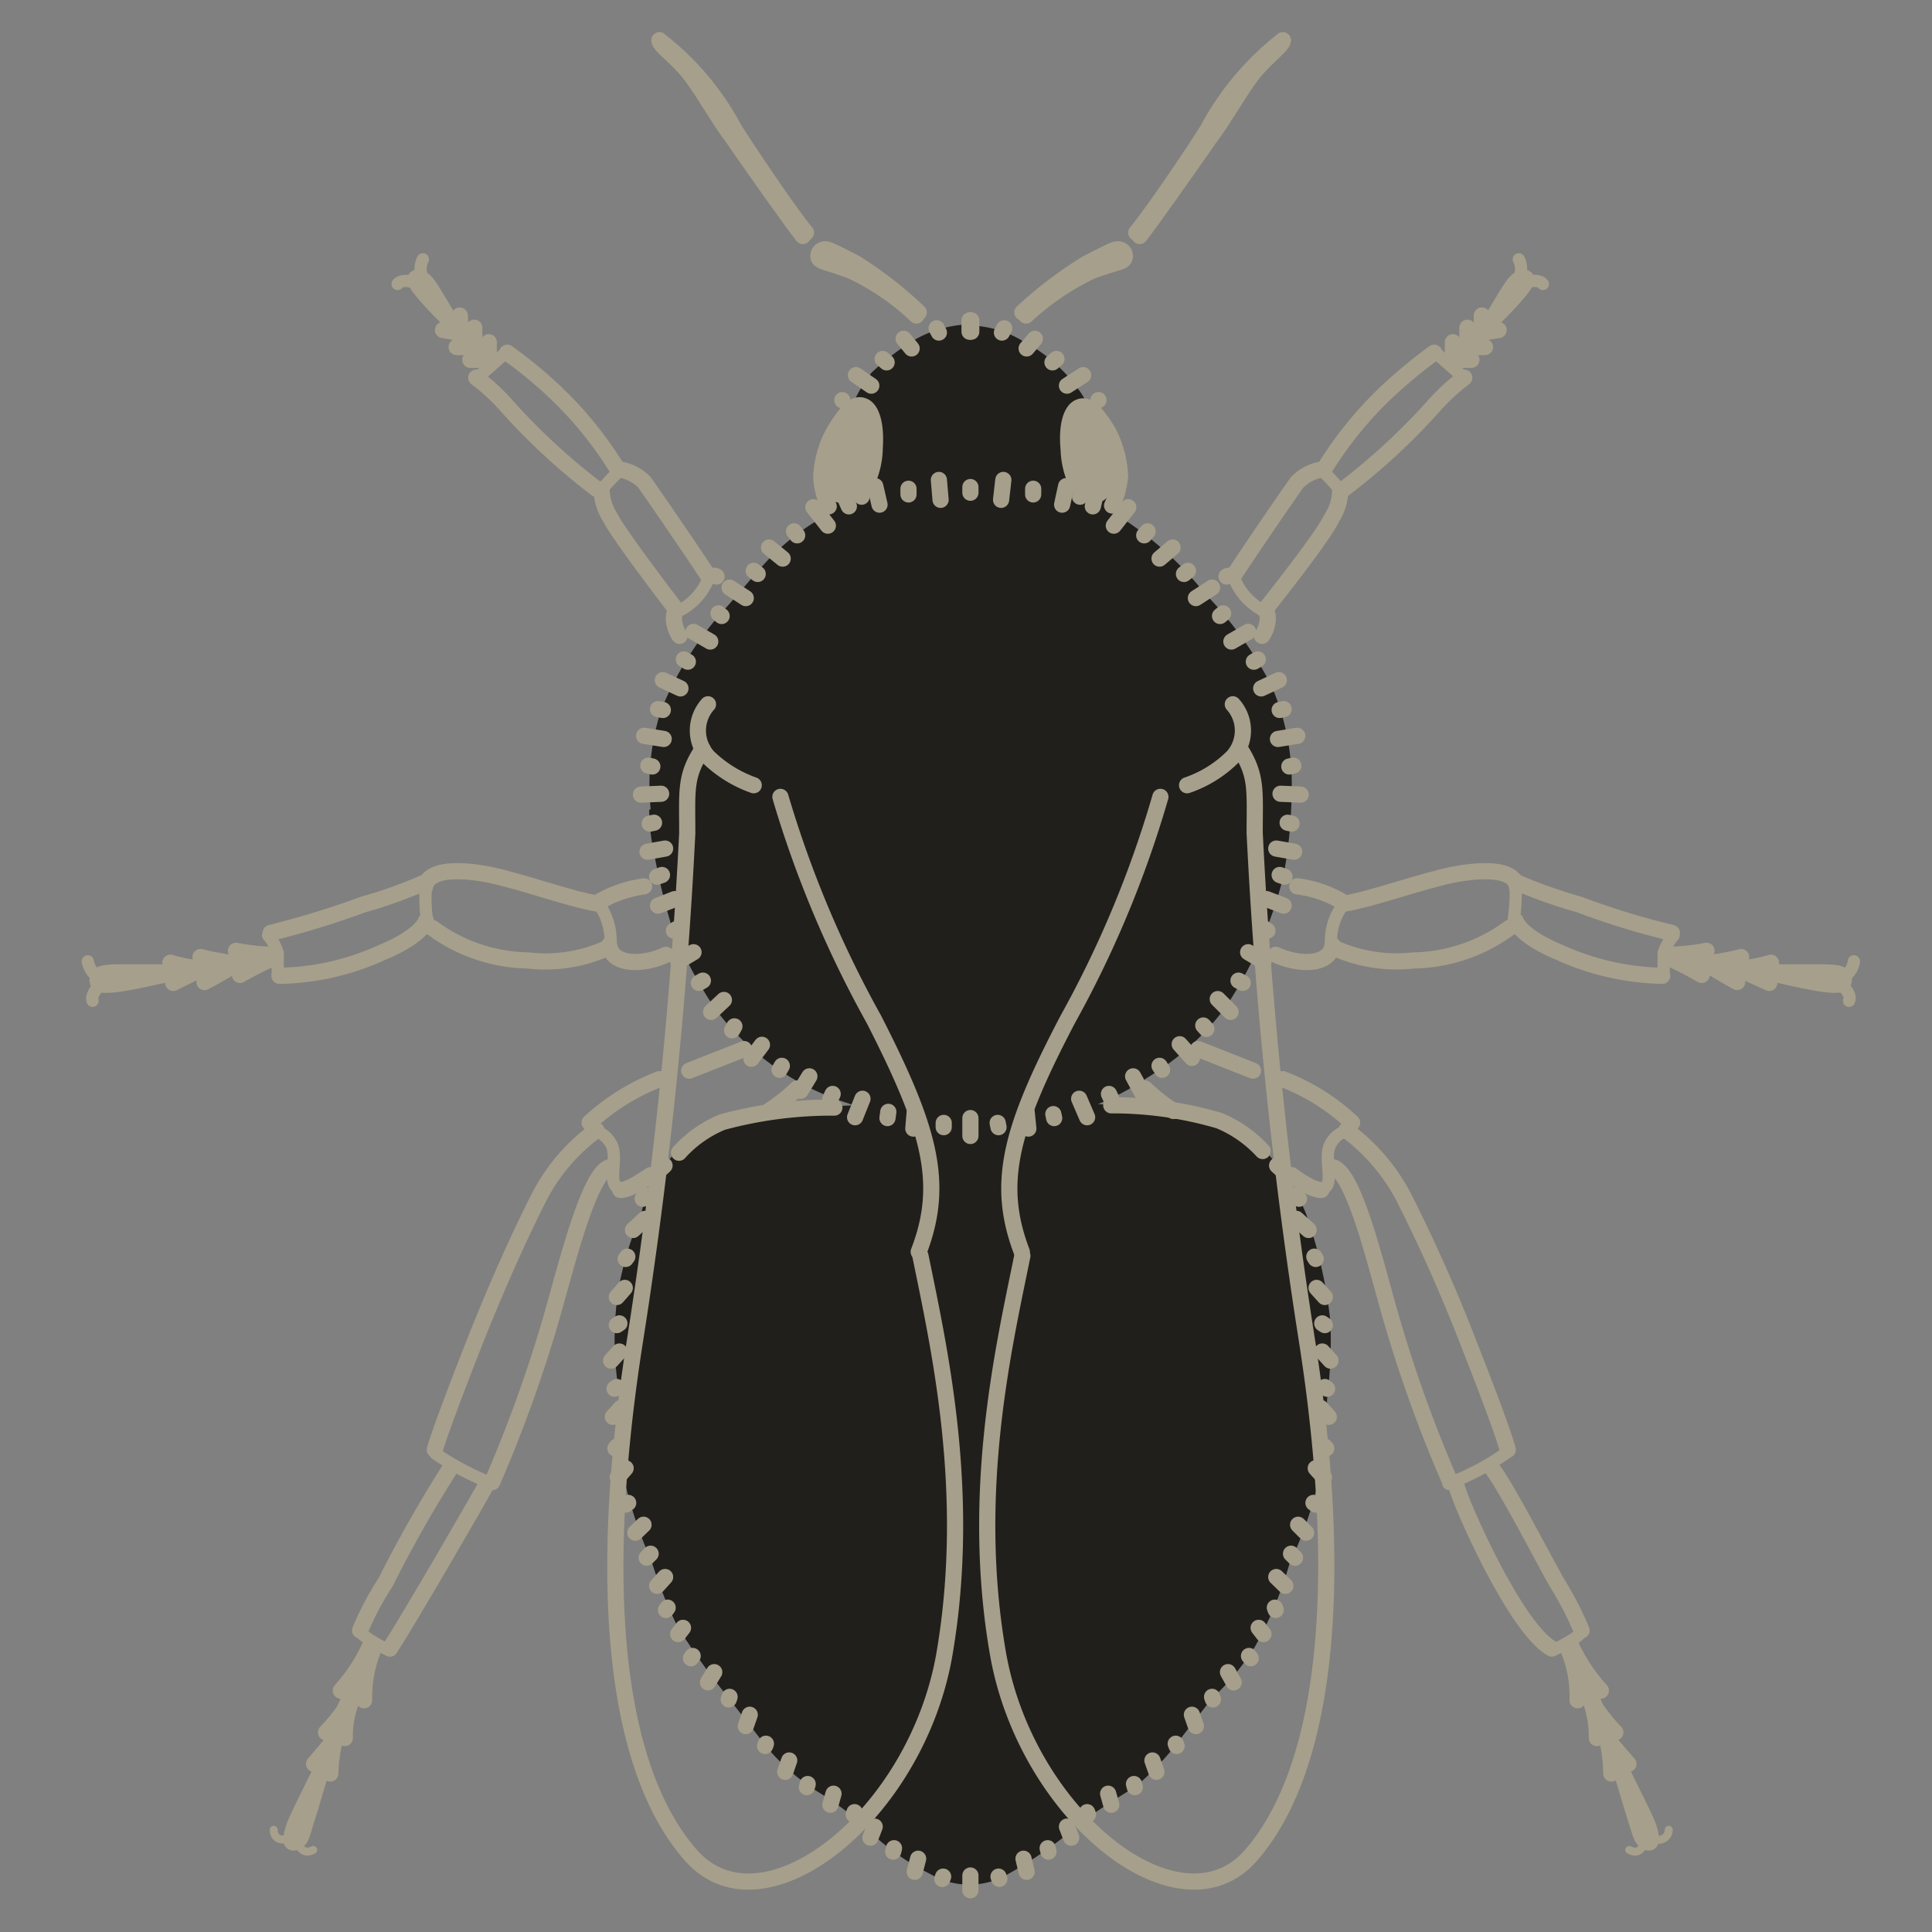 <svg id="Ebene_1" data-name="Ebene 1" xmlns="http://www.w3.org/2000/svg" viewBox="0 0 68.03 68.03"><rect x="0" y="0" width="68.03" height="68.03" fill="#808080" stroke="none"/><defs><style>.cls-1{fill:#211f1b;}.cls-2,.cls-3,.cls-5{fill:none;stroke:#a69f8b;stroke-linecap:round;stroke-linejoin:round;}.cls-2{stroke-width:0.57px;}.cls-3{stroke-width:0.43px;}.cls-4{fill:#fefefc;}.cls-5{stroke-width:0.28px;}</style></defs><title>02</title><path class="cls-1" d="M34.11,11.42a4.19,4.19,0,0,0-2,.6,9.72,9.72,0,0,0-1.42,1.1,5.38,5.38,0,0,0-.57.91c-.05.17-.73,2.35-.82,2.78a4.85,4.85,0,0,0,.31,1.84c.2.46,2.81-1.47,4.54-1.41a15.2,15.2,0,0,1,4.23,1.1c.68.2.91-1.59,1-1.79a13.43,13.43,0,0,0-1.3-2.69A5.68,5.68,0,0,0,36,12a3.79,3.79,0,0,0-1.85-.54"/><path class="cls-1" d="M34.11,39.06a22,22,0,0,1,3.21-.25,42.13,42.13,0,0,1,4.73.42,5,5,0,0,1,2.5,1.31A6.53,6.53,0,0,1,46,42.77a16.84,16.84,0,0,1,.85,3.8,17.37,17.37,0,0,1-.12,2.7,17.81,17.81,0,0,1-.45,3.48,15.69,15.69,0,0,1-.88,2.33A13.6,13.6,0,0,1,44.18,58a9.35,9.35,0,0,1-2,2.24A9.66,9.66,0,0,1,40,62.9c-1.05.65-1.79,1.16-1.79,1.16a15.6,15.6,0,0,1-2.84,2A2.69,2.69,0,0,1,32.78,66a8.79,8.79,0,0,1-2.35-1.7,6.84,6.84,0,0,0-1.62-1.22,8.05,8.05,0,0,1-1.93-1.73c-.45-.6-1-1.27-1.13-1.47a24.63,24.63,0,0,1-1.9-2.64,16.14,16.14,0,0,1-.91-2.3,15.3,15.3,0,0,1-1.08-3.46,19.13,19.13,0,0,1-.05-2.38,11.28,11.28,0,0,1,0-3.88,12.13,12.13,0,0,1,.76-2.44A4.06,4.06,0,0,1,24,40.42c1.22-1,2.38-1.27,4.34-1.42s4.2,0,4.2,0a11.16,11.16,0,0,0,1.61.11"/><path class="cls-1" d="M22.91,28.49h0v0A8.66,8.66,0,0,1,23.28,25a12,12,0,0,1,2.13-3.43c.65-.71,1.47-1.73,1.9-2.12a8.51,8.51,0,0,1,2.49-1.65,14.61,14.61,0,0,1,3.35-.59h1.1a21.83,21.83,0,0,1,2.19.14,6.85,6.85,0,0,1,3.09.91,12.29,12.29,0,0,1,2.89,2.63,13.78,13.78,0,0,1,2.33,3.21,8.71,8.71,0,0,1,.73,3.85,16.8,16.8,0,0,1-.28,2.86,13.3,13.3,0,0,1-1.36,3.46,5,5,0,0,1-1,1.45,9.91,9.91,0,0,1-2.22,2.07,9.49,9.49,0,0,1-4,1.67,12.34,12.34,0,0,1-1.68.2l-.39,0a5.6,5.6,0,0,1-.88,0,9.47,9.47,0,0,1-3.77-.8,9.32,9.32,0,0,1-4.74-3.37,16,16,0,0,1-1.47-2.75,21.54,21.54,0,0,1-.63-2.55,7.69,7.69,0,0,1-.2-1.67"/><path class="cls-1" d="M43.7,26.36A3.85,3.85,0,0,1,44.21,29a32,32,0,0,0,.31,3.91,15.8,15.8,0,0,1-1.36,2.55,9.4,9.4,0,0,1-4.76,3.37,10.53,10.53,0,0,1-2.53.71c.94-2.41,2.84-5.87,3.46-7.31.71-1.64,1.56-4.37,1.56-4.37a5.38,5.38,0,0,0,1.68-.59,8.11,8.11,0,0,0,1.13-.91"/><path class="cls-1" d="M38.08,64.15a10,10,0,0,1,1.48-1.05,7.08,7.08,0,0,0,1.9-1.73c.45-.6,1-1.27,1.13-1.47a20.52,20.52,0,0,0,1.93-2.64A17.35,17.35,0,0,0,45.4,55a13.46,13.46,0,0,0,1.08-3.46,14.8,14.8,0,0,0,.06-2.38v0a20.76,20.76,0,0,1-.8-4c0-.83-.14-2-.28-3.32a4,4,0,0,0-1.08-1.39A6.72,6.72,0,0,0,40.07,39c-1.67-.11-3.57-.08-4.08-.08-.15.39,0-.31-.37,1s.34,4.05.25,4.48-.11,1-.42,2.35a16.79,16.79,0,0,0-.34,3.29,11.69,11.69,0,0,0-.43,2.49,24.67,24.67,0,0,0,.06,3.09c.08.91.23,2.41.42,3.37a27.61,27.61,0,0,0,2.39,4.4,5.66,5.66,0,0,0,.53.71"/><path class="cls-1" d="M24.64,26.36A4,4,0,0,0,24.13,29a30.55,30.55,0,0,1-.28,3.91,13.75,13.75,0,0,0,1.36,2.55,9.33,9.33,0,0,0,4.73,3.37,10.32,10.32,0,0,0,2.56.71c-.94-2.41-2.87-5.87-3.49-7.31-.71-1.64-1.53-4.37-1.53-4.37a5.34,5.34,0,0,1-1.7-.59,7.87,7.87,0,0,1-1.14-.91"/><path class="cls-1" d="M30.26,64.15a11.47,11.47,0,0,0-1.45-1.05,7.65,7.65,0,0,1-1.93-1.73c-.45-.6-1-1.27-1.13-1.47a24.63,24.63,0,0,1-1.9-2.64,16.14,16.14,0,0,1-.91-2.3,15.3,15.3,0,0,1-1.08-3.46,19.13,19.13,0,0,1-.05-2.38v0a19.27,19.27,0,0,0,.79-4c0-.83.14-2,.28-3.32A5,5,0,0,1,24,40.42c1.22-1,2.38-1.27,4.34-1.42,1.65-.11,3.55-.08,4.08-.08.15.39-.05-.31.34,1s-.31,4.05-.22,4.48a20.09,20.09,0,0,0,.42,2.35,18.36,18.36,0,0,1,.31,3.29,9.87,9.87,0,0,1,.43,2.49,20.5,20.5,0,0,1,0,3.09c-.11.91-.25,2.41-.45,3.37a24.08,24.08,0,0,1-2.38,4.4,4.31,4.31,0,0,1-.54.71"/><path class="cls-2" d="M45.17,1.42a9.85,9.85,0,0,0-2.64,3.14c-.76,1.2-2,3-2.52,3.63"/><path class="cls-2" d="M23.22,1.42a9.72,9.72,0,0,1,2.64,3.14c.77,1.2,2,3,2.52,3.63"/><path class="cls-2" d="M22.91,41.38c-.2.12-.76.54-1.07.52"/><path class="cls-3" d="M20.76,39.6c.06.28.48.17.76.68s-.19,1.45.32,1.59"/><path class="cls-2" d="M17.33,52.19a48.64,48.64,0,0,0,2.07-5.73c.53-1.84,1.33-5.16,2.07-5.36"/><path class="cls-2" d="M21,39.8a6.7,6.7,0,0,0-2,2.32c-.71,1.39-1.56,3.29-2.35,5.3s-1.25,3.29-1.34,3.63"/><path class="cls-3" d="M15.34,51.19a9.74,9.74,0,0,0,2,1.05"/><path class="cls-2" d="M13.73,58.05c.65-1,3.23-5.44,3.43-5.84"/><path class="cls-2" d="M15.85,51.71a44.09,44.09,0,0,0-2.27,4,10.48,10.48,0,0,0-.9,1.7"/><path class="cls-3" d="M13.64,58.08c-.2-.08-.88-.45-.94-.62"/><path class="cls-2" d="M12,59.53a6,6,0,0,0,1.05-1.62"/><path class="cls-2" d="M12.82,59.87a4.54,4.54,0,0,1,.37-1.9"/><path class="cls-4" d="M11.4,62.11c-.2.54-.43,1.42-.6,1.93s-.17.73-.39.82-.17-.15-.06-.51,1-2,1.05-2.24"/><path class="cls-2" d="M11.4,62.11c-.2.54-.43,1.42-.6,1.93s-.17.73-.39.82-.17-.15-.06-.51S11.31,62.39,11.4,62.11Z"/><path class="cls-2" d="M11.82,61.14a5.74,5.74,0,0,0-.19,1.31"/><path class="cls-2" d="M11.06,62.11l.85-1"/><path class="cls-2" d="M12.51,59.58a3.44,3.44,0,0,0-.37,1.62"/><path class="cls-2" d="M11.48,61a6.53,6.53,0,0,0,1-1.34"/><path class="cls-5" d="M10.46,64.94c.15.14.23.37.57.2"/><path class="cls-5" d="M9.64,64.43c0,.31.26.4.48.31"/><line class="cls-2" x1="45.99" y1="53.97" x2="45.71" y2="53.69"/><line class="cls-2" x1="22.37" y1="53.97" x2="22.66" y2="53.69"/><line class="cls-2" x1="46.62" y1="52.02" x2="46.33" y2="51.7"/><line class="cls-2" x1="21.75" y1="52.02" x2="22.03" y2="51.7"/><line class="cls-2" x1="46.65" y1="45.67" x2="46.36" y2="45.35"/><line class="cls-2" x1="21.72" y1="45.67" x2="22" y2="45.35"/><line class="cls-2" x1="46.33" y1="52.98" x2="46.25" y2="52.92"/><line class="cls-2" x1="22.03" y1="52.98" x2="22.12" y2="52.92"/><line class="cls-2" x1="46.33" y1="44.33" x2="46.28" y2="44.25"/><line class="cls-2" x1="22.03" y1="44.33" x2="22.09" y2="44.25"/><line class="cls-2" x1="46.08" y1="43.31" x2="45.65" y2="42.92"/><line class="cls-2" x1="22.29" y1="43.31" x2="22.71" y2="42.92"/><line class="cls-2" x1="46.65" y1="46.66" x2="46.56" y2="46.6"/><line class="cls-2" x1="21.72" y1="46.66" x2="21.81" y2="46.6"/><line class="cls-2" x1="46.85" y1="47.91" x2="46.56" y2="47.59"/><line class="cls-2" x1="21.52" y1="47.91" x2="21.81" y2="47.59"/><line class="cls-2" x1="46.7" y1="51" x2="46.65" y2="50.94"/><line class="cls-2" x1="21.67" y1="51" x2="21.72" y2="50.94"/><line class="cls-2" x1="46.73" y1="48.9" x2="46.65" y2="48.84"/><line class="cls-2" x1="21.64" y1="48.9" x2="21.72" y2="48.84"/><line class="cls-2" x1="46.79" y1="49.89" x2="46.51" y2="49.58"/><line class="cls-2" x1="21.58" y1="49.89" x2="21.86" y2="49.58"/><line class="cls-2" x1="45.6" y1="54.85" x2="45.46" y2="54.71"/><line class="cls-2" x1="22.77" y1="54.85" x2="22.91" y2="54.71"/><line class="cls-2" x1="45.74" y1="42.21" x2="45.63" y2="42.09"/><line class="cls-2" x1="22.63" y1="42.21" x2="22.74" y2="42.09"/><line class="cls-2" x1="45.34" y1="41.38" x2="44.97" y2="41.04"/><line class="cls-2" x1="23.03" y1="41.38" x2="23.4" y2="41.04"/><line class="cls-2" x1="34.2" y1="11.68" x2="34.2" y2="11.28"/><line class="cls-2" x1="34.14" y1="11.68" x2="34.14" y2="11.28"/><line class="cls-2" x1="33.06" y1="11.71" x2="32.98" y2="11.56"/><line class="cls-2" x1="35.28" y1="11.71" x2="35.36" y2="11.56"/><line class="cls-2" x1="45.26" y1="55.84" x2="44.94" y2="55.53"/><line class="cls-2" x1="23.14" y1="55.84" x2="23.42" y2="55.53"/><line class="cls-2" x1="44.04" y1="58.39" x2="43.98" y2="58.31"/><line class="cls-2" x1="24.33" y1="58.39" x2="24.39" y2="58.31"/><line class="cls-2" x1="43.44" y1="59.24" x2="43.24" y2="58.88"/><line class="cls-2" x1="24.93" y1="59.24" x2="25.15" y2="58.88"/><line class="cls-2" x1="44.49" y1="57.54" x2="44.32" y2="57.32"/><line class="cls-2" x1="23.88" y1="57.54" x2="24.05" y2="57.32"/><line class="cls-2" x1="44.92" y1="56.69" x2="44.89" y2="56.61"/><line class="cls-2" x1="23.45" y1="56.69" x2="23.51" y2="56.61"/><line class="cls-2" x1="42.71" y1="59.84" x2="42.68" y2="59.75"/><line class="cls-2" x1="25.66" y1="59.84" x2="25.69" y2="59.75"/><line class="cls-2" x1="42.11" y1="60.78" x2="41.97" y2="60.38"/><line class="cls-2" x1="26.26" y1="60.78" x2="26.4" y2="60.38"/><line class="cls-2" x1="41.43" y1="61.48" x2="41.4" y2="61.4"/><line class="cls-2" x1="26.94" y1="61.48" x2="26.97" y2="61.4"/><line class="cls-2" x1="40.72" y1="62.39" x2="40.58" y2="61.99"/><line class="cls-2" x1="27.65" y1="62.39" x2="27.79" y2="61.99"/><line class="cls-2" x1="39.96" y1="62.93" x2="39.93" y2="62.82"/><line class="cls-2" x1="28.41" y1="62.93" x2="28.44" y2="62.82"/><line class="cls-2" x1="39.13" y1="63.55" x2="39.02" y2="63.16"/><line class="cls-2" x1="29.24" y1="63.55" x2="29.35" y2="63.16"/><line class="cls-2" x1="38.31" y1="63.89" x2="38.28" y2="63.81"/><line class="cls-2" x1="30.06" y1="63.89" x2="30.09" y2="63.81"/><line class="cls-2" x1="37.72" y1="64.71" x2="37.57" y2="64.32"/><line class="cls-2" x1="30.65" y1="64.71" x2="30.8" y2="64.32"/><line class="cls-2" x1="36.92" y1="65.2" x2="36.89" y2="65.08"/><line class="cls-2" x1="31.45" y1="65.2" x2="31.48" y2="65.08"/><line class="cls-2" x1="36.15" y1="65.91" x2="36.04" y2="65.45"/><line class="cls-2" x1="32.21" y1="65.91" x2="32.33" y2="65.45"/><line class="cls-2" x1="34.17" y1="66.56" x2="34.17" y2="66.04"/><line class="cls-2" x1="35.19" y1="66.16" x2="35.16" y2="66.08"/><line class="cls-2" x1="33.18" y1="66.16" x2="33.21" y2="66.08"/><path class="cls-2" d="M29.38,39a14.72,14.72,0,0,0-3.94.51,4.18,4.18,0,0,0-1.53,1.08"/><path class="cls-2" d="M45.17,1.42c0,.2-.65.62-1.13,1.27s-1,1.59-1.42,2.13c-.77,1.1-2,2.86-2.49,3.49"/><path class="cls-2" d="M23.22,1.42c0,.2.66.62,1.14,1.27s1,1.59,1.42,2.13c.76,1.1,2,2.86,2.49,3.49"/><line class="cls-2" x1="32.1" y1="12.27" x2="31.82" y2="11.93"/><line class="cls-2" x1="36.15" y1="12.27" x2="36.44" y2="11.93"/><line class="cls-2" x1="31.22" y1="12.76" x2="31.08" y2="12.64"/><line class="cls-2" x1="37.06" y1="12.76" x2="37.2" y2="12.64"/><line class="cls-2" x1="38.68" y1="14.09" x2="38.68" y2="14.09"/><line class="cls-2" x1="30.68" y1="13.58" x2="30.14" y2="13.21"/><line class="cls-2" x1="37.57" y1="13.58" x2="38.14" y2="13.21"/><path class="cls-2" d="M36.13,11.11a9.36,9.36,0,0,1,2.29-1.56c.83-.31,1.11-.31,1.17-.45a.22.22,0,0,0-.17-.31c-.12-.06-.4.11-1.14.48A14.39,14.39,0,0,0,36,11"/><path class="cls-2" d="M32.27,11.11A8.71,8.71,0,0,0,30,9.55c-.79-.31-1.07-.31-1.16-.45A.22.22,0,0,1,29,8.79c.11-.06.4.11,1.13.48A13.91,13.91,0,0,1,32.35,11"/><line class="cls-2" x1="34.17" y1="17.35" x2="34.17" y2="17.15"/><line class="cls-2" x1="33.12" y1="17.6" x2="33.06" y2="16.9"/><line class="cls-2" x1="35.25" y1="17.6" x2="35.33" y2="16.9"/><line class="cls-2" x1="31.99" y1="17.41" x2="31.99" y2="17.21"/><line class="cls-2" x1="36.38" y1="17.41" x2="36.38" y2="17.21"/><line class="cls-2" x1="30.97" y1="17.77" x2="30.82" y2="17.12"/><line class="cls-2" x1="37.4" y1="17.77" x2="37.54" y2="17.12"/><line class="cls-2" x1="29.89" y1="17.83" x2="29.8" y2="17.63"/><line class="cls-2" x1="38.48" y1="17.83" x2="38.54" y2="17.58"/><line class="cls-2" x1="29.15" y1="18.51" x2="28.64" y2="17.86"/><line class="cls-2" x1="39.22" y1="18.51" x2="39.73" y2="17.86"/><line class="cls-2" x1="28.07" y1="18.85" x2="27.96" y2="18.71"/><line class="cls-2" x1="40.29" y1="18.85" x2="40.41" y2="18.71"/><line class="cls-2" x1="27.56" y1="19.67" x2="27.08" y2="19.28"/><line class="cls-2" x1="40.83" y1="19.67" x2="41.29" y2="19.28"/><line class="cls-2" x1="26.68" y1="20.21" x2="26.54" y2="20.1"/><line class="cls-2" x1="41.69" y1="20.21" x2="41.83" y2="20.1"/><line class="cls-2" x1="26.26" y1="21.06" x2="25.69" y2="20.69"/><line class="cls-2" x1="42.11" y1="21.06" x2="42.68" y2="20.69"/><line class="cls-2" x1="25.41" y1="21.69" x2="25.3" y2="21.6"/><line class="cls-2" x1="42.96" y1="21.69" x2="43.07" y2="21.6"/><line class="cls-2" x1="25.01" y1="22.59" x2="24.42" y2="22.25"/><line class="cls-2" x1="43.36" y1="22.59" x2="43.95" y2="22.25"/><line class="cls-2" x1="24.22" y1="23.3" x2="24.08" y2="23.22"/><line class="cls-2" x1="44.15" y1="23.3" x2="44.29" y2="23.22"/><line class="cls-2" x1="23.96" y1="24.24" x2="23.34" y2="23.95"/><line class="cls-2" x1="44.41" y1="24.24" x2="45.03" y2="23.95"/><line class="cls-2" x1="23.34" y1="25" x2="23.17" y2="24.97"/><line class="cls-2" x1="45.06" y1="25" x2="45.2" y2="24.97"/><line class="cls-2" x1="23.37" y1="26.02" x2="22.68" y2="25.91"/><line class="cls-2" x1="45" y1="26.02" x2="45.68" y2="25.91"/><line class="cls-2" x1="22.97" y1="26.99" x2="22.83" y2="26.96"/><line class="cls-2" x1="45.4" y1="26.99" x2="45.54" y2="26.96"/><line class="cls-2" x1="23.28" y1="27.95" x2="22.57" y2="27.98"/><line class="cls-2" x1="45.09" y1="27.95" x2="45.8" y2="27.98"/><line class="cls-2" x1="23.03" y1="28.97" x2="22.88" y2="29"/><line class="cls-2" x1="45.34" y1="28.97" x2="45.48" y2="29"/><path class="cls-2" d="M23.76,21.4c-.28-.37-1.93-2.52-2.27-3.17a2,2,0,0,1-.31-1"/><path class="cls-2" d="M44.6,21.4c.29-.37,2-2.52,2.3-3.17a1.8,1.8,0,0,0,.29-1"/><path class="cls-2" d="M21.92,16.55a1.59,1.59,0,0,1,.77.43c.22.31,1.67,2.41,2.24,3.29"/><path class="cls-2" d="M46.45,16.55a1.59,1.59,0,0,0-.77.43c-.23.31-1.67,2.41-2.24,3.29"/><path class="cls-3" d="M21.24,17.18a6.81,6.81,0,0,1,.6-.63"/><path class="cls-3" d="M47.13,17.18a6.81,6.81,0,0,0-.6-.63"/><path class="cls-2" d="M21,17.21a22.53,22.53,0,0,1-3.23-3,7.35,7.35,0,0,0-1-.91"/><path class="cls-2" d="M47.33,17.21a22.53,22.53,0,0,0,3.23-3,8,8,0,0,1,1-.91"/><path class="cls-2" d="M17.86,12.42a15.91,15.91,0,0,1,1.71,1.41,13.37,13.37,0,0,1,2.18,2.7"/><path class="cls-2" d="M50.5,12.42a17.68,17.68,0,0,0-1.7,1.41,13.37,13.37,0,0,0-2.18,2.7"/><path class="cls-2" d="M16.05,11.45c-.26-.17-1.56-1.5-1.42-1.64"/><path class="cls-2" d="M52.32,11.45c.25-.17,1.56-1.5,1.42-1.64"/><path class="cls-2" d="M14.66,9.81c0-.06.2-.09.45.28s1,1.67,1,1.64"/><path class="cls-2" d="M53.71,9.81c0-.06-.2-.09-.46.28s-1,1.67-1,1.64"/><path class="cls-2" d="M15.6,11.62l.73.12"/><path class="cls-2" d="M52.77,11.62l-.74.12"/><path class="cls-2" d="M16.19,11.11c0,.37.09.71.09.71"/><path class="cls-2" d="M52.18,11.11c0,.37-.06.71-.06.71"/><path class="cls-2" d="M16.7,11.54c0,.22,0,.73,0,.73"/><path class="cls-2" d="M51.67,11.54c0,.22,0,.73,0,.73"/><path class="cls-2" d="M16.08,12.22c.42,0,.71,0,.71,0"/><path class="cls-2" d="M52.29,12.22c-.4,0-.71,0-.71,0"/><path class="cls-2" d="M17.21,12.05c0,.23,0,.68,0,.68"/><path class="cls-2" d="M51.16,12.05c0,.23,0,.68,0,.68"/><path class="cls-2" d="M16.56,12.67c.26,0,.63,0,.63,0"/><path class="cls-2" d="M51.81,12.67c-.26,0-.63,0-.63,0"/><path class="cls-3" d="M14.89,9.13a.76.76,0,0,0,0,.68"/><path class="cls-3" d="M53.48,9.13a.76.76,0,0,1,0,.68"/><path class="cls-3" d="M14,10c.14-.17.45-.09.45-.09"/><path class="cls-3" d="M54.33,10c-.14-.17-.45-.09-.45-.09"/><path class="cls-2" d="M28.07,38.33a7.19,7.19,0,0,1-1,.79"/><path class="cls-3" d="M16.84,13.27c.34-.29,1-.88,1-.88"/><path class="cls-3" d="M51.52,13.27c-.34-.29-1-.88-1-.88"/><path class="cls-2" d="M23.93,22.39c-.14-.17-.31-.7-.11-.9"/><path class="cls-2" d="M44.44,22.39c.14-.17.31-.7.11-.9"/><path class="cls-2" d="M25,20.3c.09,0,.15-.06.23,0"/><path class="cls-2" d="M43.41,20.3c-.08,0-.14-.06-.22,0"/><path class="cls-3" d="M24,21.46a2.2,2.2,0,0,0,.91-1"/><path class="cls-3" d="M44.41,21.46a2.2,2.2,0,0,1-.91-1"/><path class="cls-2" d="M13,58.28a36,36,0,0,0-1.65,4"/><path class="cls-2" d="M39.16,17.8a3.06,3.06,0,0,0,.28-1.05A3.68,3.68,0,0,0,39,15.17c-.48-.77-.73-.94-1-.83s-.45.63-.37,1.48a3,3,0,0,0,.32,1.27"/><path class="cls-2" d="M29.18,17.83a2.86,2.86,0,0,1-.26-1,3.51,3.51,0,0,1,.49-1.7c.48-.77.73-.94,1-.83s.45.63.39,1.48a2.91,2.91,0,0,1-.31,1.27"/><path class="cls-2" d="M23.22,38a7.73,7.73,0,0,0-2.46,1.53"/><line class="cls-2" x1="23.42" y1="29.88" x2="22.8" y2="29.99"/><line class="cls-2" x1="44.94" y1="29.88" x2="45.57" y2="29.99"/><line class="cls-2" x1="23.31" y1="30.81" x2="23.14" y2="30.87"/><line class="cls-2" x1="45.06" y1="30.81" x2="45.23" y2="30.87"/><line class="cls-2" x1="23.76" y1="31.66" x2="23.17" y2="31.89"/><line class="cls-2" x1="44.6" y1="31.66" x2="45.2" y2="31.89"/><line class="cls-2" x1="23.88" y1="32.68" x2="23.73" y2="32.77"/><line class="cls-2" x1="44.49" y1="32.68" x2="44.63" y2="32.77"/><line class="cls-2" x1="24.42" y1="33.53" x2="23.88" y2="33.85"/><line class="cls-2" x1="43.95" y1="33.53" x2="44.49" y2="33.85"/><line class="cls-2" x1="24.75" y1="34.53" x2="24.61" y2="34.61"/><line class="cls-2" x1="43.61" y1="34.53" x2="43.76" y2="34.61"/><line class="cls-2" x1="25.49" y1="35.21" x2="25.04" y2="35.63"/><line class="cls-2" x1="42.88" y1="35.18" x2="43.33" y2="35.63"/><line class="cls-2" x1="25.86" y1="36.14" x2="25.78" y2="36.28"/><line class="cls-2" x1="42.37" y1="36.11" x2="42.48" y2="36.23"/><line class="cls-2" x1="26.83" y1="36.79" x2="26.46" y2="37.28"/><line class="cls-2" x1="41.54" y1="36.77" x2="41.97" y2="37.25"/><line class="cls-2" x1="27.53" y1="37.53" x2="27.45" y2="37.67"/><line class="cls-2" x1="40.83" y1="37.53" x2="40.92" y2="37.67"/><line class="cls-2" x1="28.5" y1="37.9" x2="28.19" y2="38.41"/><line class="cls-2" x1="39.9" y1="37.9" x2="40.21" y2="38.47"/><line class="cls-2" x1="29.32" y1="38.52" x2="29.24" y2="38.69"/><line class="cls-2" x1="39.05" y1="38.52" x2="39.13" y2="38.69"/><line class="cls-2" x1="30.37" y1="38.69" x2="30.11" y2="39.34"/><line class="cls-2" x1="38" y1="38.69" x2="38.28" y2="39.34"/><line class="cls-2" x1="31.28" y1="39.15" x2="31.25" y2="39.37"/><line class="cls-2" x1="37.09" y1="39.23" x2="37.12" y2="39.37"/><line class="cls-2" x1="32.21" y1="39.15" x2="32.16" y2="39.74"/><line class="cls-2" x1="36.15" y1="39.15" x2="36.21" y2="39.74"/><path class="cls-2" d="M24.27,37.7l1.93-.76"/><line class="cls-2" x1="33.23" y1="39.54" x2="33.23" y2="39.69"/><line class="cls-2" x1="35.13" y1="39.54" x2="35.16" y2="39.69"/><line class="cls-2" x1="34.17" y1="39.37" x2="34.17" y2="40"/><path class="cls-2" d="M45.48,41.38c.17.12.74.54,1.05.52"/><path class="cls-3" d="M47.61,39.6c-.06.28-.48.17-.76.68s.19,1.45-.29,1.59"/><path class="cls-2" d="M51.07,52.19A47.81,47.81,0,0,1,49,46.46c-.54-1.84-1.3-5.16-2.07-5.36"/><path class="cls-2" d="M47.41,39.8a6.92,6.92,0,0,1,2,2.32,56.73,56.73,0,0,1,2.35,5.3c.79,2,1.25,3.29,1.33,3.63"/><path class="cls-3" d="M53,51.19a9,9,0,0,1-2,1.05"/><path class="cls-2" d="M54.64,58.05c-1.3-.73-3.26-5.24-3.34-5.69"/><path class="cls-2" d="M52.54,51.71c.52.68,1.85,3.26,2.27,4a11.55,11.55,0,0,1,.88,1.7"/><path class="cls-3" d="M54.73,58.08c.2-.08.91-.45.94-.62"/><path class="cls-2" d="M56.37,59.53a6.3,6.3,0,0,1-1.07-1.62"/><path class="cls-2" d="M55.55,59.87a4.24,4.24,0,0,0-.37-1.9"/><path class="cls-4" d="M57,62.11c.2.54.43,1.42.6,1.93s.19.73.39.82.17-.15.06-.51-.94-2-1.05-2.24"/><path class="cls-2" d="M57,62.11c.2.54.43,1.42.6,1.93s.19.73.39.82.17-.15.06-.51S57.08,62.39,57,62.11Z"/><path class="cls-2" d="M56.57,61.14a6.19,6.19,0,0,1,.17,1.31"/><path class="cls-2" d="M57.34,62.11c-.26-.28-.85-1-.85-1"/><path class="cls-2" d="M55.89,59.58a3.83,3.83,0,0,1,.34,1.62"/><path class="cls-2" d="M56.88,61a6.85,6.85,0,0,1-1-1.34"/><path class="cls-5" d="M57.9,64.94c-.11.14-.19.37-.53.2"/><path class="cls-5" d="M58.76,64.43a.35.35,0,0,1-.52.31"/><path class="cls-2" d="M55.35,58.28a38.07,38.07,0,0,1,1.65,4"/><path class="cls-2" d="M45.17,38a7.49,7.49,0,0,1,2.44,1.53"/><path class="cls-2" d="M40.32,38.33a6.64,6.64,0,0,0,1,.79"/><path class="cls-2" d="M44.12,37.7l-1.93-.76"/><path class="cls-2" d="M39.13,38.92a13.29,13.29,0,0,1,3.8.54,4.32,4.32,0,0,1,1.53,1.07"/><path class="cls-3" d="M53.37,31.21a6.93,6.93,0,0,1-.09,1.33"/><path class="cls-3" d="M15,31.21a5,5,0,0,0,.06,1.33"/><path class="cls-2" d="M58.87,32.85a26.79,26.79,0,0,1-3.26-1,17.33,17.33,0,0,1-2.16-.76"/><path class="cls-2" d="M9.53,32.85a31.18,31.18,0,0,0,3.26-1,16.53,16.53,0,0,0,2.13-.76"/><path class="cls-2" d="M58.53,34.36a9.18,9.18,0,0,1-3.63-.83c-1.08-.45-1.45-.88-1.53-1.1"/><path class="cls-2" d="M9.84,34.36a9,9,0,0,0,3.63-.83c1.08-.45,1.45-.88,1.53-1.1"/><path class="cls-3" d="M58.93,32.94a1.76,1.76,0,0,0-.35.62v.71"/><path class="cls-3" d="M9.44,32.94a1.68,1.68,0,0,1,.34.62v.71"/><path class="cls-2" d="M60.09,33.48a7.71,7.71,0,0,1-1.42.14"/><path class="cls-2" d="M8.31,33.48a7.29,7.29,0,0,0,1.39.14"/><path class="cls-2" d="M59.92,34.33a13.57,13.57,0,0,0-1.22-.63"/><path class="cls-2" d="M8.45,34.33A12.42,12.42,0,0,1,9.7,33.7"/><path class="cls-2" d="M61.31,33.7c-.43.12-1.22.23-1.22.23"/><path class="cls-2" d="M7.06,33.7c.43.12,1.22.23,1.22.23"/><path class="cls-2" d="M61.17,34.58c-.4-.22-1.11-.65-1.11-.65"/><path class="cls-2" d="M7.2,34.58c.43-.22,1.14-.65,1.14-.65"/><path class="cls-2" d="M62.36,33.9a6,6,0,0,1-1,.2"/><path class="cls-2" d="M6,33.9a6,6,0,0,0,1,.2"/><path class="cls-2" d="M62.3,34.61c-.45-.2-1-.45-1-.45"/><path class="cls-2" d="M6.1,34.61,7,34.16"/><path class="cls-2" d="M62.36,34.24c.25,0,1.22,0,1.81,0s.82.06.74.34-1.65-.11-2.78-.37"/><path class="cls-2" d="M6,34.24c-.25,0-1.22,0-1.81,0s-.82.06-.74.34,1.65-.11,2.78-.36"/><path class="cls-3" d="M65.28,33.85a.77.77,0,0,1-.37.56"/><path class="cls-3" d="M3.09,33.85a.87.87,0,0,0,.37.56"/><path class="cls-3" d="M65.11,35.24c.08-.2-.12-.43-.2-.48"/><path class="cls-3" d="M3.26,35.24c-.06-.2.14-.43.2-.48"/><path class="cls-2" d="M62.07,34.24c-.08,0-3-.48-3-.48"/><path class="cls-2" d="M6.3,34.24c.08,0,2.94-.48,2.94-.48"/><path class="cls-2" d="M47.38,31.81c.88-.15,2.13-.6,3.35-.91.63-.17,2.58-.54,2.69.34"/><path class="cls-2" d="M21,31.81c-.88-.15-2.12-.6-3.34-.91-.63-.17-2.56-.54-2.7.34"/><path class="cls-2" d="M53.14,32.68a5.84,5.84,0,0,1-3.37,1.14,5.36,5.36,0,0,1-2.7-.4"/><path class="cls-2" d="M15.23,32.68a5.84,5.84,0,0,0,3.37,1.14,5.25,5.25,0,0,0,2.7-.4"/><path class="cls-2" d="M47.21,31.72a4.05,4.05,0,0,0-1.53-.51"/><path class="cls-2" d="M21.15,31.72a4.44,4.44,0,0,1,1.53-.51"/><path class="cls-3" d="M46.87,33.25a2.11,2.11,0,0,1,.4-1.36"/><path class="cls-3" d="M21.5,33.25a2.3,2.3,0,0,0-.37-1.36"/><path class="cls-2" d="M44.92,33.62c.79.37,1.9.4,2-.34"/><path class="cls-2" d="M23.45,33.62c-.77.37-1.9.4-2-.34"/><line class="cls-2" x1="38.03" y1="17.49" x2="38.31" y2="16.36"/><line class="cls-2" x1="30.34" y1="17.49" x2="30.06" y2="16.36"/><path class="cls-2" d="M38.17,15.25a1.44,1.44,0,0,1,.08.85c0,.14-.08.8-.11.85s-.11-.11-.26-.34a6.7,6.7,0,0,1,0-1.95c.06-.15.29.08.54.28a1.7,1.7,0,0,1,.48.94c.06.39-.42,1.24-.45,1.41s.26.17.34,0a4.78,4.78,0,0,0,.34-.68c0-.14-.53-.2-.56-.37a3.36,3.36,0,0,0,0-.71"/><path class="cls-2" d="M30,15.25a1.44,1.44,0,0,0-.08.85c.05.14.05,1.16.08,1.25s.14-.51.29-.74a6.7,6.7,0,0,0,0-1.95c-.09-.15-.29.08-.54.28a1.53,1.53,0,0,0-.48.93c-.06.4.42,1.25.45,1.42s-.26.17-.34,0a1.62,1.62,0,0,1-.14-.51c0-.14.34-.37.37-.54a2.8,2.8,0,0,1,0-.71"/><line class="cls-2" x1="29.66" y1="14.09" x2="29.66" y2="14.09"/><path class="cls-2" d="M43.41,24.8a1.38,1.38,0,0,1,0,1.85,4.18,4.18,0,0,1-1.61,1"/><path class="cls-2" d="M24.93,24.8a1.38,1.38,0,0,0,0,1.85,4.4,4.4,0,0,0,1.61,1"/><path class="cls-2" d="M40.86,28.06a37.73,37.73,0,0,1-3.26,7.83c-2,3.82-2.55,5.75-1.62,8.19"/><path class="cls-2" d="M36,44.22c-.65,3.2-1.85,8.31-.86,14s6.39,10,8.91,7.11,3.37-9,2-17.94a168.33,168.33,0,0,1-1.87-18.06c0-1.5.09-2-.51-2.95"/><path class="cls-2" d="M27.48,28.06a38.43,38.43,0,0,0,3.29,7.83c1.95,3.82,2.52,5.75,1.58,8.19"/><path class="cls-2" d="M32.41,44.22c.65,3.2,1.82,8.31.85,14s-6.38,10-8.93,7.11-3.38-9-2-17.94a168.33,168.33,0,0,0,1.87-18.06c0-1.5-.09-2,.54-2.95"/></svg>